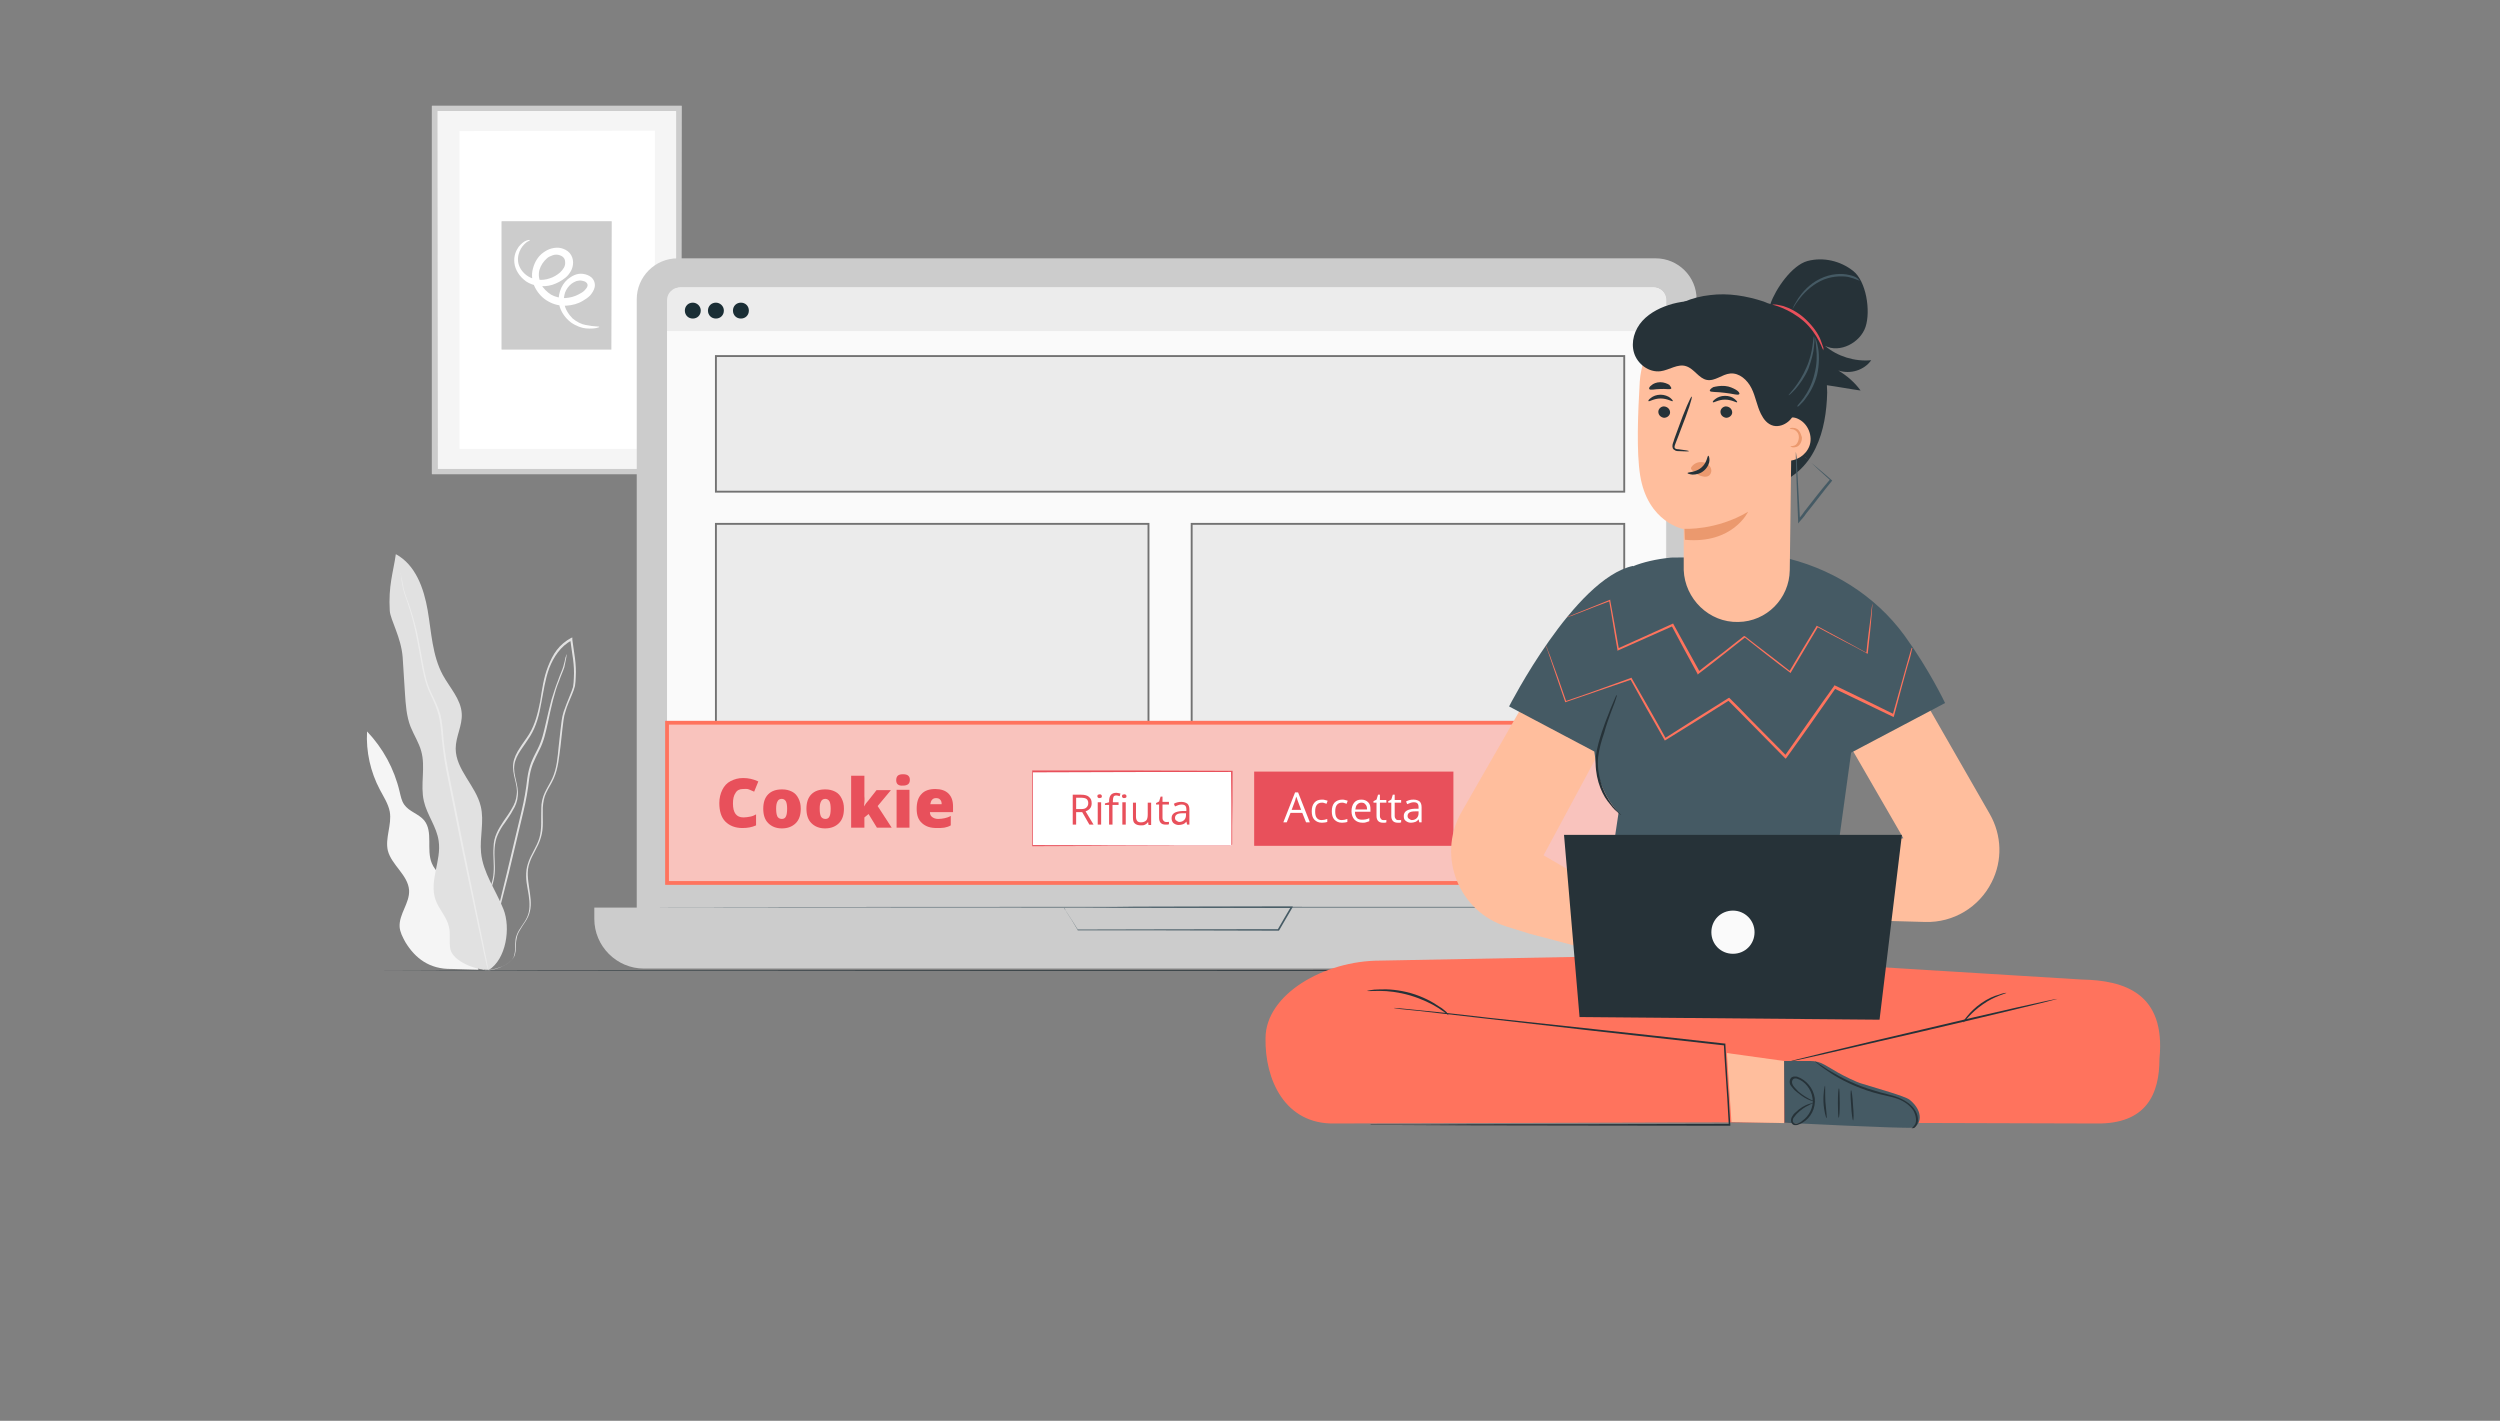<?xml version="1.0" encoding="utf-8"?>
<!-- Generator: Adobe Illustrator 25.2.3, SVG Export Plug-In . SVG Version: 6.00 Build 0)  -->
<svg version="1.0" xmlns="http://www.w3.org/2000/svg" xmlns:xlink="http://www.w3.org/1999/xlink" x="0px" y="0px"
	 viewBox="0 0 660 375.1" style="enable-background:new 0 0 660 375.1;" xml:space="preserve">
<rect x="0" y="0" width="660" height="375.1" fill="#808080" stroke="none"/>
<style type="text/css">
	.st0{display:none;}
	.st1{display:inline;}
	.st2{fill:#F5F5F5;}
	.st3{fill:#263238;}
	.st4{fill:#CCCCCC;}
	.st5{fill:#FFFFFF;}
	.st6{fill:#455A64;}
	.st7{fill:none;}
	.st8{fill:#ECECEC;}
	.st9{fill:#FAFAFA;}
	.st10{fill:#1A2E35;}
	.st11{fill:#E1E1E1;}
	.st12{fill:#EBEBEB;stroke:#727272;stroke-width:0.5;stroke-miterlimit:10;}
	.st13{fill:#F9C3BD;stroke:#FF735D;stroke-miterlimit:10;}
	.st14{fill:#E8505B;}
	.st15{fill:#FF735D;}
	.st16{fill:#FFBE9D;}
	.st17{fill:#EB996E;}
</style>
<g id="Livello_1">
	<g id="Livello_1_1_">
		<g id="Background_Simple" class="st0">
			<g class="st1">
				<path class="st2" d="M753.1,92.5c-3.4-28.3-24.2-53.9-51.2-63c-30.8-10.4-64.4-0.2-95.1,10.5c-30.7,10.7-63.5,22.2-95,14.3
					C468.5,43.5,442.4,0.8,407.6-27c-37.2-29.8-87.4-42.7-134.3-34.7c-26.7,4.5-53.3,16.3-70.2,37.5C188.4-5.8,172,23.4,171.3,46.9
					c-1.3,42.8,10.1,83,51.6,130.8c124.6,129.6,270.4,109.7,401.8,84c32.6-6.4,66.6-30.9,94-59.5
					C751.1,168.7,757.1,125.4,753.1,92.5z"/>
			</g>
		</g>
		<g id="Box">
		</g>
		<g id="Character">
		</g>
		<g id="Floor">
			<g>
				<g>
					<path class="st3" d="M511.6,256.2c0,0.1-92.1,0.1-205.8,0.1S100,256.2,100,256.2c0-0.1,92.1-0.1,205.8-0.1
						C419.5,256,511.6,256,511.6,256.2z"/>
				</g>
			</g>
		</g>
		<g id="Device">
			<g id="Livello_9">
				<g id="Background_Complete">
					<g>
						<g>
							<g>
								<path class="st2" d="M114.8,28.7v95.7c0,0,0,0.1,0.1,0.1h64.3c0,0,0.1,0,0.1-0.1V28.7c0,0,0-0.1-0.1-0.1L114.8,28.7
									C114.9,28.6,114.8,28.7,114.8,28.7z"/>
							</g>
						</g>
						<g>
							<g>
								<g>
									<path class="st4" d="M179.9,125.2h-65.8c0,0-0.1,0-0.1-0.1V28c0,0,0-0.1,0.1-0.1h65.8c0,0,0.1,0,0.1,0.1L179.9,125.2
										C180,125.2,180,125.2,179.9,125.2z M115.6,123.8h62.8c0,0,0.1,0,0.1-0.1V29.4c0,0,0-0.1-0.1-0.1h-62.8c0,0-0.1,0-0.1,0.1
										L115.6,123.8L115.6,123.8z"/>
								</g>
							</g>
						</g>
						<g>
							<g>
								<path class="st5" d="M121.3,34.6v83.8c0,0,0,0.1,0.1,0.1h51.4c0,0,0.1,0,0.1-0.1V34.6c0,0,0-0.1-0.1-0.1L121.3,34.6
									C121.4,34.6,121.3,34.6,121.3,34.6z"/>
							</g>
						</g>
						<g>
							<g>
								<path class="st4" d="M161.4,92.3h-28.9c0,0-0.1,0-0.1-0.1V58.5c0,0,0-0.1,0.1-0.1h28.9c0,0,0.1,0,0.1,0.1L161.4,92.3
									C161.5,92.3,161.5,92.3,161.4,92.3z"/>
							</g>
						</g>
						<g>
							<g>
								<g>
									<path class="st5" d="M158.2,86.3c0.1,0.1-1.2,0.6-3.5,0.4c-1.1-0.1-2.6-0.6-4-1.6c-1.3-1-2.7-2.7-3.1-4.8s0.3-4.9,2.3-6.6
										c0.5-0.4,1.1-0.8,1.8-1.1c0.7-0.3,1.5-0.4,2.2-0.3c0.8,0.1,1.6,0.4,2.2,0.9c0.7,0.6,1.1,1.6,0.9,2.6
										c-0.2,0.9-0.7,1.6-1.2,2.2c-0.6,0.6-1.2,1-1.9,1.4c-1.3,0.8-2.8,1.2-4.4,1.3c-1.6,0.1-3.3-0.3-4.7-1.1
										c-1.5-0.8-2.7-2.1-3.5-3.6s-1.1-3.4-0.6-5.1c0.4-1.6,1.3-3.2,2.7-4.2c0.7-0.5,1.4-0.9,2.2-1.1s1.7-0.3,2.5-0.1
										s1.7,0.6,2.3,1.3c0.6,0.7,0.9,1.6,0.9,2.5c0,0.8-0.2,1.6-0.6,2.3c-0.4,0.7-0.9,1.3-1.4,1.7c-1.1,0.9-2.3,1.5-3.5,1.9
										c-1.3,0.4-2.5,0.4-3.7,0.3c-1.2-0.2-2.3-0.6-3.2-1.2c-1.8-1.3-2.9-3.1-3.1-4.9c-0.2-1.8,0.4-3.2,1.1-4.2
										c0.7-0.9,1.5-1.5,2.1-1.7s0.9-0.2,0.9-0.1c0,0.1-0.3,0.2-0.8,0.5c-0.4,0.3-1.1,0.9-1.6,1.8s-0.9,2.1-0.7,3.5
										s1.2,2.9,2.7,3.8s3.6,1.2,5.6,0.5c1-0.3,2-0.9,2.8-1.6c0.8-0.8,1.4-1.6,1.3-2.7c0-1-0.6-1.6-1.7-1.9
										c-0.5-0.1-1.1-0.1-1.6,0.1s-1.1,0.4-1.5,0.8c-0.9,0.8-1.6,1.8-2,3.1c-0.3,1.2-0.1,2.5,0.4,3.7c0.6,1.1,1.6,2.1,2.7,2.8
										c1.1,0.6,2.4,0.9,3.7,0.9c1.3-0.1,2.5-0.4,3.6-1c0.6-0.3,1.1-0.6,1.5-1s0.7-0.8,0.8-1.2c0.1-0.4-0.1-0.7-0.3-0.9
										c-0.3-0.3-0.7-0.4-1.2-0.5s-0.9,0-1.4,0.1c-0.5,0.2-0.9,0.4-1.3,0.7c-0.8,0.6-1.4,1.5-1.7,2.3c-0.3,0.9-0.4,1.8-0.3,2.7
										c0.3,1.8,1.3,3.2,2.3,4.2c1.1,0.9,2.3,1.5,3.4,1.7C157,86.3,158.2,86.1,158.2,86.3z"/>
								</g>
							</g>
						</g>
					</g>
				</g>
			</g>
			<g>
				<g>
					<g>
						<g>
							<g>
								<g>
									<g>
										<path class="st4" d="M437.2,253.1H178.9c-5.9,0-10.8-4.8-10.8-10.8V79c0-5.9,4.8-10.8,10.8-10.8h258.2
											c5.9,0,10.8,4.8,10.8,10.8v163.5C447.9,248.3,443.1,253.1,437.2,253.1z"/>
									</g>
								</g>
							</g>
							<g>
								<g>
									<g>
										<path class="st4" d="M446.8,255.7H170c-7.2,0-13.1-5.9-13.1-13.1v-3h303v3C459.9,249.8,454,255.7,446.8,255.7z"/>
									</g>
								</g>
							</g>
							<g>
								<g>
									<g>
										<g>
											<path class="st6" d="M280.8,239.5c0,0,0.1,0,0.3,0s0.5,0,0.9,0c0.8,0,2,0,3.5,0c3,0,7.4,0,12.8-0.1
												c10.8,0,26-0.1,42.7-0.1h0.3l-0.1,0.3c-0.5,0.9-1.1,1.9-1.7,2.9s-1.2,2.1-1.8,3.1l-0.1,0.1h-0.1
												c-23.2-0.1-43.1-0.1-52.9-0.1h-0.1v-0.1c-1.2-2-2.1-3.5-2.8-4.5c-0.3-0.5-0.5-0.9-0.7-1.1
												C280.9,239.6,280.8,239.5,280.8,239.5s0.1,0.1,0.3,0.4c0.1,0.3,0.4,0.7,0.7,1.2c0.7,1,1.6,2.5,2.8,4.4l-0.1-0.1
												c9.8,0,29.7-0.1,52.9-0.1l-0.1,0.1c0.6-1,1.2-2.1,1.8-3.1c0.6-1,1.2-2,1.7-2.9l0.1,0.3c-16.8,0-31.7-0.1-42.6-0.1
												c-5.4,0-9.8-0.1-12.8-0.1c-1.5,0-2.7,0-3.5,0c-0.4,0-0.7,0-0.9,0C281,239.5,280.8,239.5,280.8,239.5z"/>
										</g>
									</g>
								</g>
							</g>
						</g>
					</g>
				</g>
				<g>
					<g>
						<line class="st7" x1="168.2" y1="239.5" x2="447.9" y2="239.5"/>
					</g>
					<g>
						<g>
							<path class="st6" d="M447.9,239.5c0,0.1-62.6,0.1-139.9,0.1s-139.9-0.1-139.9-0.1s62.6-0.1,139.9-0.1
								S447.9,239.4,447.9,239.5z"/>
						</g>
					</g>
				</g>
			</g>
			<g>
				<g>
					<path class="st5" d="M436.5,75.9H179.7c-1.8,0-3.3,1.5-3.3,3.3l-0.3,153.2h263.4h0.3V79.2C439.8,77.3,438.3,75.9,436.5,75.9z"
						/>
				</g>
			</g>
		</g>
		<g>
			<g>
				<g>
					<g>
						<g>
							<g>
								<g>
									<path class="st8" d="M436.5,232.4H179.4c-1.8,0-3.3-1.5-3.3-3.3V79.2c0-1.8,1.5-3.3,3.3-3.3h257.2c1.8,0,3.3,1.5,3.3,3.3
										v149.9C439.8,230.9,438.3,232.4,436.5,232.4z"/>
								</g>
							</g>
						</g>
					</g>
					<g>
						<g>
							<g>
								<g>
									<rect x="176.1" y="87.4" class="st9" width="263.7" height="145"/>
								</g>
							</g>
						</g>
					</g>
					<g>
						<g>
							<g>
								<g>
									<path class="st10" d="M197.7,82c0,1.2-0.9,2.1-2.1,2.1c-1.2,0-2.1-0.9-2.1-2.1s0.9-2.1,2.1-2.1S197.7,80.8,197.7,82z"/>
								</g>
							</g>
						</g>
					</g>
					<g>
						<g>
							<g>
								<g>
									<path class="st10" d="M185,82c0,1.2-0.9,2.1-2.1,2.1c-1.2,0-2.1-0.9-2.1-2.1s0.9-2.1,2.1-2.1C184,79.9,185,80.8,185,82z"/>
								</g>
							</g>
						</g>
					</g>
					<g>
						<g>
							<g>
								<g>
									<path class="st10" d="M191.1,82c0,1.2-0.9,2.1-2.1,2.1c-1.2,0-2.1-0.9-2.1-2.1s0.9-2.1,2.1-2.1
										C190.1,79.9,191.1,80.8,191.1,82z"/>
								</g>
							</g>
						</g>
					</g>
				</g>
			</g>
		</g>
		<g>
			<g>
				<g>
					<g>
						<g>
							<path class="st2" d="M121.4,239.6c0.6-2.3-1-4.6-2.7-6.3s-3.8-3.2-4.7-5.4c-1.5-3.6,0.4-8.3-2-11.3c-1.5-1.8-4-2.3-5.3-4.2
								c-0.7-1-0.9-2.2-1.2-3.4c-1.4-6-4.4-11.5-8.6-15.9c-0.3,5.3,0.9,10.7,3.4,15.4c1,1.9,2.2,3.7,2.6,5.8c0.6,3.4-1.3,7-0.5,10.3
								c1,3.8,5.3,6.4,5.6,10.4c0.2,3.4-2.7,6.3-2.5,9.7c0.1,1.4,0.8,2.7,1.5,4c2.6,4.3,6.4,7.2,12.2,7.1l7.1,0.2L121.4,239.6z"/>
						</g>
					</g>
				</g>
			</g>
			<g>
				<g>
					<g>
						<g>
							<g>
								<g>
									<g>
										<path class="st11" d="M127.7,256.1c0,0,0.7,0.2,1.9-0.1c0.6-0.1,1.4-0.3,2.3-0.6c0.9-0.3,1.9-0.8,2.8-1.6
											c0.5-0.4,0.9-0.9,1.2-1.6c0.2-0.7,0.3-1.4,0.3-2.1c0-0.7,0-1.5,0.2-2.3c0.1-0.8,0.4-1.5,0.9-2.3c0.8-1.5,2.2-2.9,2.6-4.9
											c0.5-2,0.1-4.1-0.2-6.2c-0.3-2.1-0.7-4.4,0.1-6.6c0.7-2.2,2.3-4.2,3-6.7c0.8-2.5,0.4-5.2,0.5-7.9c0.1-1.3,0.3-2.7,0.9-3.9
											c0.6-1.3,1.4-2.4,2-3.8c1.2-2.7,1.4-5.7,1.8-8.7c0.2-1.5,0.3-3,0.5-4.5s0.3-3.1,0.8-4.5c0.4-1.5,1.1-2.9,1.7-4.4
											c0.3-0.7,0.6-1.5,0.8-2.3c0.1-0.8,0.2-1.6,0.2-2.4c0.1-1.6,0-3.3-0.2-4.9c-0.2-1.6-0.5-3.2-0.7-4.9c0-0.1,0-0.2,0-0.3
											v-0.3l-0.3,0.1c-1.5,0.8-2.8,1.9-3.8,3.2s-1.7,2.8-2.3,4.3c-1.2,3-1.6,6.2-2.1,9.3c-0.6,3-1.3,6-2.9,8.6
											c-0.8,1.3-1.7,2.4-2.5,3.7c-0.8,1.2-1.5,2.6-1.7,4c-0.4,3,1.3,5.6,0.9,8.3c-0.1,1.3-0.6,2.6-1.3,3.7
											c-0.6,1.1-1.4,2.2-2.1,3.2c-0.7,1.1-1.4,2.1-1.9,3.3c-0.5,1.1-0.8,2.4-0.8,3.6c-0.2,2.4,0.2,4.6,0,6.8
											c-0.1,2.1-0.9,4.1-1.7,5.8s-1.8,3.3-2.6,4.9c-0.4,0.8-0.8,1.5-1.1,2.3c-0.3,0.7-0.5,1.5-0.6,2.2c-0.2,1.5-0.2,2.8,0,4
											c0.3,2.4,1.2,4.2,2.1,5.1c0.2,0.3,0.4,0.4,0.6,0.6c0.2,0.2,0.3,0.3,0.5,0.4C127.6,256,127.7,256.1,127.7,256.1
											s-0.6-0.4-1.4-1.3c-0.8-1-1.7-2.7-1.9-5.1c-0.1-1.2-0.2-2.5,0.1-4c0.1-0.7,0.3-1.5,0.6-2.2c0.3-0.7,0.7-1.5,1.1-2.2
											c0.8-1.5,1.7-3.1,2.6-4.8c0.9-1.7,1.6-3.7,1.8-5.9s-0.2-4.5,0-6.8c0.1-1.2,0.3-2.3,0.8-3.4c0.5-1.1,1.1-2.2,1.9-3.2
											c0.7-1.1,1.5-2.1,2.1-3.3c0.7-1.1,1.2-2.4,1.3-3.8c0.3-2.8-1.3-5.5-0.9-8.2c0.2-1.4,0.9-2.7,1.7-3.9s1.7-2.4,2.5-3.7
											c1.6-2.6,2.4-5.7,2.9-8.7c0.6-3.1,1-6.2,2.1-9.2c0.6-1.5,1.3-2.9,2.3-4.2s2.2-2.4,3.6-3.1l-0.3-0.2c0,0.1,0,0.2,0,0.3
											c0.2,1.7,0.5,3.3,0.7,4.9c0.2,1.6,0.3,3.2,0.2,4.8c0,0.8-0.1,1.6-0.2,2.4c-0.2,0.7-0.5,1.5-0.8,2.2
											c-0.6,1.5-1.2,2.9-1.7,4.4s-0.6,3.1-0.8,4.6s-0.3,3-0.5,4.5c-0.3,3-0.5,5.9-1.7,8.5c-0.6,1.3-1.4,2.5-2,3.8
											s-0.9,2.7-0.9,4.1c-0.1,2.7,0.2,5.4-0.5,7.8c-0.7,2.4-2.3,4.4-3,6.7c-0.8,2.3-0.5,4.7-0.1,6.8s0.7,4.2,0.3,6.1
											c-0.4,1.9-1.7,3.3-2.6,4.8c-0.4,0.7-0.8,1.6-0.9,2.4c-0.1,0.8-0.1,1.6-0.1,2.3s-0.1,1.4-0.3,2.1c-0.2,0.6-0.6,1.1-1.1,1.5
											c-0.9,0.8-1.9,1.2-2.8,1.6c-0.9,0.3-1.6,0.5-2.3,0.6c-0.6,0.1-1.1,0.1-1.4,0.1C127.9,256.1,127.7,256.1,127.7,256.1z"/>
									</g>
								</g>
							</g>
						</g>
					</g>
					<g>
						<g>
							<g>
								<g>
									<g>
										<path class="st11" d="M149.6,172.7c0,0,0,0.1-0.1,0.2c0,0.2-0.1,0.4-0.2,0.6c-0.1,0.6-0.3,1.4-0.6,2.5
											c-0.3,1-0.9,2.2-1.4,3.7c-0.6,1.5-1.1,3.1-1.7,5c-0.5,1.9-1,4-1.5,6.2s-1,4.6-2.2,6.9c-0.6,1.2-1.2,2.3-1.7,3.6
											s-0.8,2.7-1,4.1c-0.3,2.8-0.8,5.7-1.5,8.6c-1.4,5.8-2.7,11.3-3.9,16.4c-1.2,5-2.3,9.5-3.3,13.3c-0.9,3.8-1.6,6.8-2.2,9
											c-0.2,1-0.4,1.9-0.6,2.5c-0.1,0.3-0.1,0.5-0.1,0.6c0,0.1,0,0.2,0,0.2s0-0.1,0.1-0.2c0-0.2,0.1-0.4,0.2-0.6
											c0.2-0.6,0.4-1.4,0.7-2.4c0.6-2.2,1.3-5.2,2.3-9s2.1-8.3,3.4-13.3c1.2-5,2.5-10.6,3.9-16.4c0.7-2.9,1.2-5.8,1.5-8.6
											c0.2-1.4,0.5-2.7,1-4c0.5-1.2,1.1-2.4,1.7-3.6c1.2-2.3,1.7-4.8,2.2-7c0.5-2.3,0.9-4.3,1.4-6.2s1-3.6,1.6-5
											c0.5-1.5,1.1-2.7,1.4-3.7c0.2-1.1,0.4-1.9,0.5-2.5c0-0.3,0.1-0.5,0.1-0.6C149.6,172.8,149.6,172.7,149.6,172.7z"/>
									</g>
								</g>
							</g>
						</g>
					</g>
				</g>
				<g>
					<g>
						<g>
							<g>
								<g>
									<path class="st11" d="M129,256.1c4.6-2.8,5.9-11.1,3.9-16.1s-5.4-9.6-5.9-14.9c-0.4-4.1,0.9-8.3-0.1-12.3
										c-1.3-5.4-6.6-9.6-6.6-15.2c0-3.1,1.8-6.1,1.6-9.2c-0.2-3.8-3.2-6.9-5-10.2c-2.8-5.2-3-11.3-4-17.1s-3.2-12-8.4-14.8
										c-0.7,4.9-2,8.3-1.6,15c0.2,2.4,3,7,3.4,12.2c0.2,3.1,0.4,6.3,0.6,9.4c0.2,3.1,0.4,6.2,1.5,9c0.9,2.2,2.2,4.2,2.8,6.4
										c1.2,4.2-0.3,8.9,0.7,13.2c0.8,3.6,3.4,6.8,3.9,10.5c0.8,5.2-2.6,10.6-0.8,15.6c0.9,2.5,2.9,4.4,3.5,7c0.5,2,0,4.1,0.4,6
										c0.7,3.2,6.8,5.6,10,5.4"/>
								</g>
							</g>
						</g>
					</g>
					<g>
						<g>
							<g>
								<g>
									<g>
										<path class="st8" d="M105.8,151.2c0,0,0,0.1,0,0.3s0.1,0.5,0.1,0.8c0.1,0.7,0.2,1.8,0.5,3.1c0.3,1.4,1,2.9,1.5,4.7
											c0.6,1.8,1.2,3.9,1.7,6.3c0.5,2.4,1,5,1.5,7.8s1,5.9,2.4,8.8c0.7,1.5,1.4,2.9,1.9,4.5c0.6,1.6,0.8,3.3,1,5
											c0.3,3.5,0.7,7.1,1.4,10.8c1.5,7.3,2.8,14.2,4.1,20.5c1.3,6.3,2.5,12,3.5,16.7s1.8,8.6,2.4,11.3c0.3,1.3,0.5,2.3,0.7,3.1
											c0.1,0.3,0.1,0.6,0.2,0.8c0,0.2,0.1,0.3,0.1,0.3s0-0.1,0-0.3s-0.1-0.5-0.1-0.8c-0.1-0.7-0.3-1.8-0.6-3.1
											c-0.5-2.7-1.3-6.5-2.3-11.3s-2.1-10.4-3.4-16.7s-2.6-13.2-4.1-20.5c-0.7-3.7-1.2-7.2-1.4-10.7c-0.2-1.7-0.4-3.5-1-5.1
											s-1.3-3.1-2-4.5c-1.4-2.9-1.9-5.9-2.4-8.7s-1-5.4-1.5-7.8c-0.6-2.4-1.2-4.5-1.8-6.3c-0.6-1.8-1.3-3.4-1.6-4.7
											c-0.3-1.3-0.4-2.4-0.6-3.1c-0.1-0.3-0.1-0.6-0.2-0.8C105.9,151.3,105.8,151.2,105.8,151.2z"/>
									</g>
								</g>
							</g>
						</g>
					</g>
				</g>
			</g>
		</g>
	</g>
	<rect x="189" y="138.3" class="st12" width="114.2" height="87.7"/>
	<rect x="314.6" y="138.3" class="st12" width="114.2" height="87.7"/>
	<g id="Livello_2_1_">
	</g>
	<rect x="189" y="94" class="st12" width="239.8" height="35.8"/>
	<rect x="176.1" y="190.8" class="st13" width="263.8" height="42.3"/>
	<g>
		<path class="st14" d="M196.1,208.3c-0.8,0-1.5,0.3-1.9,1c-0.5,0.7-0.7,1.6-0.7,2.8c0,2.5,0.9,3.7,2.8,3.7c0.6,0,1.1-0.1,1.7-0.2
			s1.1-0.3,1.6-0.6v2.9c-1.1,0.5-2.3,0.7-3.6,0.7c-1.9,0-3.4-0.6-4.5-1.7s-1.6-2.8-1.6-4.9c0-1.3,0.3-2.5,0.8-3.5s1.2-1.8,2.2-2.3
			s2-0.8,3.3-0.8c1.4,0,2.7,0.3,4,0.9l-1.1,2.7c-0.5-0.2-0.9-0.4-1.4-0.6S196.7,208.3,196.1,208.3z"/>
		<path class="st14" d="M211.4,213.5c0,1.6-0.4,2.9-1.3,3.8c-0.9,0.9-2.1,1.4-3.7,1.4c-1.5,0-2.7-0.5-3.6-1.4s-1.3-2.2-1.3-3.8
			c0-1.6,0.4-2.9,1.3-3.8c0.9-0.9,2.1-1.3,3.7-1.3c1,0,1.8,0.2,2.6,0.6s1.3,1,1.7,1.8S211.4,212.4,211.4,213.5z M204.9,213.5
			c0,0.9,0.1,1.5,0.3,2c0.2,0.4,0.6,0.7,1.2,0.7c0.5,0,0.9-0.2,1.1-0.7c0.2-0.4,0.3-1.1,0.3-2c0-0.8-0.1-1.5-0.3-1.9
			s-0.6-0.7-1.1-0.7c-0.5,0-0.9,0.2-1.1,0.6C205,212,204.9,212.6,204.9,213.5z"/>
		<path class="st14" d="M222.8,213.5c0,1.6-0.4,2.9-1.3,3.8c-0.9,0.9-2.1,1.4-3.7,1.4c-1.5,0-2.7-0.5-3.6-1.4s-1.3-2.2-1.3-3.8
			c0-1.6,0.4-2.9,1.3-3.8c0.9-0.9,2.1-1.3,3.7-1.3c1,0,1.8,0.2,2.6,0.6s1.3,1,1.7,1.8S222.8,212.4,222.8,213.5z M216.4,213.5
			c0,0.9,0.1,1.5,0.3,2c0.2,0.4,0.6,0.7,1.2,0.7c0.5,0,0.9-0.2,1.1-0.7c0.2-0.4,0.3-1.1,0.3-2c0-0.8-0.1-1.5-0.3-1.9
			s-0.6-0.7-1.1-0.7c-0.5,0-0.9,0.2-1.1,0.6C216.5,212,216.4,212.6,216.4,213.5z"/>
		<path class="st14" d="M228.1,212.9c0.4-0.7,0.8-1.2,1.1-1.5l2.2-2.8h3.8l-3.5,4.2l3.7,5.7h-3.9l-2.2-3.6l-1.1,0.9v2.7h-3.5v-13.7
			h3.5v5.4C228.3,211.1,228.2,212,228.1,212.9L228.1,212.9z"/>
		<path class="st14" d="M236.6,206c0-0.5,0.1-0.9,0.4-1.2s0.8-0.4,1.4-0.4s1.1,0.1,1.4,0.4s0.4,0.6,0.4,1.1c0,1-0.6,1.5-1.8,1.5
			C237.2,207.5,236.6,207,236.6,206z M240.1,218.5h-3.4v-10h3.4V218.5z"/>
		<path class="st14" d="M247.3,218.6c-1.7,0-2.9-0.4-3.9-1.3s-1.4-2.1-1.4-3.8c0-1.7,0.4-3,1.3-3.9c0.8-0.9,2.1-1.3,3.6-1.3
			c1.5,0,2.7,0.4,3.5,1.2c0.8,0.8,1.2,1.9,1.2,3.4v1.5h-6.1c0,0.6,0.2,1,0.6,1.3s0.9,0.5,1.6,0.5c0.6,0,1.2-0.1,1.7-0.2
			c0.5-0.1,1.1-0.3,1.6-0.6v2.5c-0.5,0.3-1.1,0.5-1.7,0.6S248.1,218.6,247.3,218.6z M247.1,210.7c-0.4,0-0.7,0.1-1,0.4
			c-0.3,0.3-0.4,0.7-0.5,1.2h3c0-0.5-0.1-0.9-0.4-1.2S247.6,210.7,247.1,210.7z"/>
	</g>
	<g>
		<rect x="331.1" y="203.7" class="st14" width="52.6" height="19.6"/>
	</g>
	<g>
		<g>
			<g>
				<rect x="272.5" y="203.7" class="st5" width="52.6" height="19.6"/>
			</g>
			<g>
				<g>
					<path class="st14" d="M325.1,223.3c0,0,0-0.1,0-0.4c0-0.2,0-0.6,0-1c0-0.9,0-2.2,0-3.9c0-3.4,0-8.3-0.1-14.3l0.1,0.1
						c-13,0-31.8,0-52.6,0.1h0l0.2-0.2c0,6.8,0,13.5,0,19.6l-0.2-0.2c15.2,0,28.3,0.1,37.6,0.1c4.7,0,8.4,0,11,0c1.3,0,2.3,0,2.9,0
						c0.3,0,0.6,0,0.8,0C325,223.3,325.1,223.3,325.1,223.3s-0.1,0-0.2,0c-0.2,0-0.4,0-0.7,0c-0.7,0-1.7,0-2.9,0
						c-2.6,0-6.3,0-10.9,0c-9.4,0-22.5,0-37.7,0.1l-0.2,0v-0.2c0-6.1,0-12.8,0-19.6l0-0.2h0.2h0c20.8,0,39.5,0,52.6,0.1l0.1,0l0,0.1
						c0,6.1,0,11-0.1,14.4c0,1.7,0,3,0,3.9c0,0.4,0,0.8,0,1C325.1,223.2,325.1,223.3,325.1,223.3z"/>
				</g>
			</g>
		</g>
		<g>
			<path class="st14" d="M284.1,214.4v3.3h-0.9v-7.9h2.2c1,0,1.7,0.2,2.1,0.6c0.5,0.4,0.7,0.9,0.7,1.7c0,1-0.5,1.7-1.6,2.1l2.1,3.5
				h-1.1l-1.9-3.3H284.1z M284.1,213.6h1.3c0.6,0,1.1-0.1,1.4-0.4s0.5-0.6,0.5-1.2c0-0.5-0.2-0.9-0.5-1.1c-0.3-0.2-0.8-0.3-1.5-0.3
				h-1.2V213.6z"/>
			<path class="st14" d="M289.7,210.2c0-0.2,0.1-0.4,0.2-0.4s0.2-0.1,0.4-0.1c0.1,0,0.3,0,0.4,0.1s0.2,0.2,0.2,0.4
				c0,0.2-0.1,0.4-0.2,0.4s-0.2,0.1-0.4,0.1c-0.2,0-0.3,0-0.4-0.1S289.7,210.4,289.7,210.2z M290.7,217.7h-0.9v-5.9h0.9V217.7z"/>
			<path class="st14" d="M295.2,212.5h-1.5v5.2h-0.9v-5.2h-1.1v-0.4l1.1-0.3v-0.3c0-1.4,0.6-2.2,1.9-2.2c0.3,0,0.7,0.1,1.1,0.2
				l-0.2,0.7c-0.3-0.1-0.6-0.2-0.9-0.2c-0.3,0-0.6,0.1-0.7,0.3s-0.2,0.6-0.2,1.1v0.4h1.5V212.5z M296.2,210.2c0-0.2,0.1-0.4,0.2-0.4
				s0.2-0.1,0.4-0.1c0.1,0,0.3,0,0.4,0.1s0.2,0.2,0.2,0.4c0,0.2-0.1,0.4-0.2,0.4s-0.2,0.1-0.4,0.1c-0.2,0-0.3,0-0.4-0.1
				S296.2,210.4,296.2,210.2z M297.2,217.7h-0.9v-5.9h0.9V217.7z"/>
			<path class="st14" d="M299.9,211.8v3.8c0,0.5,0.1,0.8,0.3,1.1s0.6,0.4,1,0.4c0.6,0,1.1-0.2,1.4-0.5c0.3-0.3,0.4-0.9,0.4-1.6v-3.1
				h0.9v5.9h-0.7l-0.1-0.8h0c-0.2,0.3-0.4,0.5-0.8,0.7c-0.3,0.2-0.7,0.2-1.1,0.2c-0.7,0-1.3-0.2-1.6-0.5c-0.4-0.3-0.5-0.9-0.5-1.6
				v-3.9H299.9z"/>
			<path class="st14" d="M307.8,217c0.2,0,0.3,0,0.5,0s0.3,0,0.3-0.1v0.7c-0.1,0-0.2,0.1-0.4,0.1c-0.2,0-0.4,0-0.5,0
				c-1.1,0-1.7-0.6-1.7-1.8v-3.5h-0.8v-0.4l0.8-0.4l0.4-1.3h0.5v1.4h1.7v0.7h-1.7v3.5c0,0.4,0.1,0.6,0.3,0.8S307.5,217,307.8,217z"
				/>
			<path class="st14" d="M313.4,217.7l-0.2-0.8h0c-0.3,0.4-0.6,0.6-0.9,0.7c-0.3,0.1-0.7,0.2-1.1,0.2c-0.6,0-1-0.2-1.4-0.5
				c-0.3-0.3-0.5-0.7-0.5-1.3c0-1.2,0.9-1.8,2.9-1.9l1,0v-0.4c0-0.5-0.1-0.8-0.3-1c-0.2-0.2-0.5-0.3-1-0.3c-0.5,0-1,0.2-1.7,0.5
				l-0.3-0.7c0.3-0.2,0.6-0.3,1-0.4c0.3-0.1,0.7-0.1,1-0.1c0.7,0,1.2,0.2,1.6,0.5c0.3,0.3,0.5,0.8,0.5,1.5v4H313.4z M311.3,217
				c0.6,0,1-0.2,1.3-0.5s0.5-0.7,0.5-1.3v-0.5l-0.9,0c-0.7,0-1.2,0.1-1.5,0.3c-0.3,0.2-0.5,0.5-0.5,0.9c0,0.3,0.1,0.6,0.3,0.7
				S311,217,311.3,217z"/>
		</g>
	</g>
	<g>
		<path class="st5" d="M344.8,217.1l-1-2.5h-3.1l-1,2.5h-0.9l3.1-7.9h0.8l3.1,7.9H344.8z M343.5,213.8l-0.9-2.4
			c-0.1-0.3-0.2-0.7-0.4-1.1c-0.1,0.3-0.2,0.7-0.3,1.1l-0.9,2.4H343.5z"/>
		<path class="st5" d="M349,217.2c-0.9,0-1.5-0.3-2-0.8c-0.5-0.5-0.7-1.3-0.7-2.2c0-1,0.2-1.7,0.7-2.3s1.2-0.8,2-0.8
			c0.3,0,0.6,0,0.8,0.1c0.3,0.1,0.5,0.1,0.7,0.2l-0.3,0.8c-0.2-0.1-0.4-0.1-0.6-0.2c-0.2-0.1-0.4-0.1-0.6-0.1
			c-1.2,0-1.8,0.8-1.8,2.3c0,0.7,0.1,1.3,0.4,1.7c0.3,0.4,0.7,0.6,1.3,0.6c0.5,0,1-0.1,1.5-0.3v0.8
			C350.1,217.1,349.6,217.2,349,217.2z"/>
		<path class="st5" d="M354.3,217.2c-0.9,0-1.5-0.3-2-0.8c-0.5-0.5-0.7-1.3-0.7-2.2c0-1,0.2-1.7,0.7-2.3c0.5-0.5,1.2-0.8,2-0.8
			c0.3,0,0.6,0,0.8,0.1c0.3,0.1,0.5,0.1,0.7,0.2l-0.3,0.8c-0.2-0.1-0.4-0.1-0.6-0.2c-0.2-0.1-0.4-0.1-0.6-0.1
			c-1.2,0-1.8,0.8-1.8,2.3c0,0.7,0.1,1.3,0.4,1.7s0.7,0.6,1.3,0.6c0.5,0,1-0.1,1.5-0.3v0.8C355.4,217.1,354.9,217.2,354.3,217.2z"/>
		<path class="st5" d="M359.7,217.2c-0.9,0-1.6-0.3-2.1-0.8s-0.8-1.3-0.8-2.2c0-0.9,0.2-1.7,0.7-2.3c0.5-0.6,1.1-0.8,1.9-0.8
			c0.7,0,1.3,0.2,1.8,0.7s0.6,1.1,0.6,1.9v0.6h-4.1c0,0.7,0.2,1.2,0.5,1.6c0.3,0.4,0.8,0.5,1.4,0.5c0.6,0,1.3-0.1,1.9-0.4v0.8
			c-0.3,0.1-0.6,0.2-0.9,0.3C360.4,217.2,360.1,217.2,359.7,217.2z M359.4,211.9c-0.5,0-0.8,0.2-1.1,0.5c-0.3,0.3-0.4,0.7-0.5,1.3
			h3.1c0-0.6-0.1-1-0.4-1.3C360.2,212,359.9,211.9,359.4,211.9z"/>
		<path class="st5" d="M365.2,216.5c0.2,0,0.3,0,0.5,0c0.1,0,0.3,0,0.3-0.1v0.7c-0.1,0-0.2,0.1-0.4,0.1c-0.2,0-0.4,0-0.5,0
			c-1.1,0-1.7-0.6-1.7-1.8v-3.5h-0.8v-0.4l0.8-0.4l0.4-1.3h0.5v1.4h1.7v0.7h-1.7v3.5c0,0.4,0.1,0.6,0.3,0.8
			C364.7,216.4,364.9,216.5,365.2,216.5z"/>
		<path class="st5" d="M369.1,216.5c0.2,0,0.3,0,0.5,0s0.3,0,0.3-0.1v0.7c-0.1,0-0.2,0.1-0.4,0.1s-0.4,0-0.5,0
			c-1.1,0-1.7-0.6-1.7-1.8v-3.5h-0.8v-0.4l0.8-0.4l0.4-1.3h0.5v1.4h1.7v0.7h-1.7v3.5c0,0.4,0.1,0.6,0.3,0.8
			C368.6,216.4,368.8,216.5,369.1,216.5z"/>
		<path class="st5" d="M374.7,217.1l-0.2-0.8h0c-0.3,0.4-0.6,0.6-0.9,0.7s-0.7,0.2-1.1,0.2c-0.6,0-1-0.2-1.4-0.5s-0.5-0.7-0.5-1.3
			c0-1.2,1-1.8,2.9-1.9l1,0v-0.4c0-0.5-0.1-0.8-0.3-1c-0.2-0.2-0.5-0.3-1-0.3c-0.5,0-1,0.2-1.7,0.5l-0.3-0.7c0.3-0.2,0.6-0.3,1-0.4
			c0.3-0.1,0.7-0.1,1-0.1c0.7,0,1.2,0.2,1.6,0.5c0.3,0.3,0.5,0.8,0.5,1.5v4H374.7z M372.7,216.5c0.6,0,1-0.2,1.3-0.5
			c0.3-0.3,0.5-0.7,0.5-1.3v-0.5l-0.9,0c-0.7,0-1.2,0.1-1.5,0.3s-0.5,0.5-0.5,0.9c0,0.3,0.1,0.6,0.3,0.7S372.4,216.5,372.7,216.5z"
			/>
	</g>
</g>
<g id="girl">
	<g>
		<g>
			<g>
				<g>
					<path class="st15" d="M549.6,258.6l-81.2-5c-0.5-1.2-0.9-1.9-0.9-1.9l-22,0.4l-7.2-0.4c0,0-0.1,0.2-0.3,0.5l-73.7,1.4
						c-14.7,0-30.2,8.9-30.2,20.5c-0.2,10.9,5.1,22.8,18.3,22.5l100.5-0.3l100.5,0.3c13.2,0.2,16.7-7.7,16.7-17.1
						C571.8,262.2,560.8,258.8,549.6,258.6z"/>
				</g>
				<g>
					<g>
						<path class="st3" d="M361.7,296.9c0,0,0.2,0,0.4,0c0.3,0,0.8,0,1.4,0c1.3,0,3.2,0,5.4,0c4.8,0,11.7,0,20.3-0.1
							c17.1,0,41,0,67.5-0.1l-0.3,0.3c-0.1-2.2-0.3-4.6-0.4-7c-0.3-4.9-0.7-9.7-0.9-14.2l0.2,0.2c-24.7-2.7-46.5-5.2-62.2-7
							c-7.8-0.9-14.1-1.6-18.4-2.1c-2.2-0.2-3.8-0.4-5-0.5c-0.5-0.1-1-0.1-1.3-0.2c-0.3,0-0.4-0.1-0.4-0.1s0.1,0,0.4,0
							s0.8,0.1,1.3,0.1c1.2,0.1,2.8,0.3,5,0.5c4.4,0.4,10.7,1.1,18.4,2c15.7,1.7,37.5,4,62.2,6.8h0.2v0.2c0.3,4.6,0.5,9.4,0.9,14.2
							c0.1,2.4,0.3,4.7,0.4,7v0.3h-0.3c-26.6,0-50.3-0.1-67.5-0.1c-8.5,0-15.5-0.1-20.3-0.1c-2.4,0-4.2,0-5.4,0c-0.7,0-1.1,0-1.4,0
							C361.9,296.9,361.7,296.9,361.7,296.9z"/>
					</g>
				</g>
				<g>
					<g>
						<path class="st3" d="M382.5,268c-0.1,0.1-1.1-0.8-2.8-1.9c-1.7-1.1-4.4-2.4-7.4-3.3c-3.1-0.9-5.9-1.2-8-1.2s-3.4,0.1-3.4,0
							c0,0,0.3-0.1,0.9-0.2c0.5-0.1,1.4-0.2,2.5-0.2c2.1-0.1,5,0.1,8.2,1c3.1,0.9,5.7,2.3,7.4,3.5c0.9,0.5,1.5,1.1,2,1.5
							C382.2,267.8,382.5,268,382.5,268z"/>
					</g>
				</g>
				<g>
					<g>
						<path class="st3" d="M543.2,263.7c0,0.1-16,4-35.7,8.6c-19.8,4.6-35.8,8.3-35.8,8.1c0-0.1,15.9-4,35.7-8.6
							C527.1,267.1,543.2,263.5,543.2,263.7z"/>
					</g>
				</g>
				<g>
					<g>
						<path class="st3" d="M529.7,262.1c0,0.2-3.1,0.8-6.3,3.1c-3.2,2.2-4.9,4.8-5.1,4.7c-0.1,0,0.3-0.8,1.1-1.7
							c0.8-1,2.1-2.3,3.7-3.4c1.6-1.1,3.3-1.9,4.6-2.2C528.9,262.1,529.7,262.1,529.7,262.1z"/>
					</g>
				</g>
			</g>
			<g>
				<path class="st16" d="M499.6,170.1l25.7,44.8c3.2,5.6,3.4,12.3,0.5,18l0,0c-3.3,6.6-10.1,10.7-17.5,10.5l-39.4-1.1l-1.1-14.4
					l34.7-6.6l-23.4-40.5L499.6,170.1z"/>
			</g>
			<g>
				<path class="st16" d="M403.8,246.5l36.3,9.6l0.8-10.9l-33.4-19.4l24.4-45.3L411.3,170l-25.7,44.8l0,0
					c-6.2,11.5-0.4,25.9,12.1,29.8L403.8,246.5z"/>
			</g>
			<g>
				<path class="st6" d="M488.7,198.7l24.8-13.1c0,0-4.1-8.7-10.7-17.8c-7.7-10.6-19.6-18.1-33.1-20.9l0,0l-28.5,0.3
					c-4,0.4-7.4,1.2-10.1,2.3v-0.1c-15.5,3.4-32.7,37.1-32.7,37.1l22.5,11.9l0.5,3.6c0.7,4.7,2.7,9,5.9,12.6l-6.5,43.2l73.2,1.5
					l-9.4-30.9L488.7,198.7z"/>
			</g>
			<g>
				<g>
					<path class="st3" d="M428,215.2c0,0-0.4-0.2-1.1-0.9c-0.7-0.5-1.5-1.5-2.5-2.8c-1.9-2.5-3.5-6.9-3.1-11.8
						c0.3-2.4,1-4.6,1.6-6.5c0.7-2,1.3-3.7,1.9-5.1c0.5-1.4,1.1-2.6,1.4-3.4c0.3-0.8,0.5-1.2,0.7-1.2c0,0-0.1,0.4-0.4,1.3
						c-0.3,1-0.8,2.1-1.3,3.5s-1.2,3.3-1.7,5.2c-0.7,2-1.3,4.1-1.6,6.4c-0.2,2.3,0.1,4.6,0.7,6.5c0.5,2,1.4,3.6,2.2,4.9
						C426.5,214,428.1,215.1,428,215.2z"/>
				</g>
			</g>
			<g>
				<g>
					<polygon class="st3" points="417,268.5 412.9,220.4 502.1,220.4 496.2,269.2 					"/>
				</g>
				<g>
					<path class="st9" d="M463.2,246.1c0,3.2-2.5,5.7-5.7,5.7c-3.2,0-5.7-2.5-5.7-5.7c0-3.2,2.5-5.7,5.7-5.7
						C460.6,240.4,463.2,242.9,463.2,246.1z"/>
				</g>
			</g>
			<g>
				<g>
					<polygon class="st16" points="455.9,278 471,280.1 471,296.5 457.1,296.2 					"/>
				</g>
				<g>
					<g>
						<path class="st6" d="M471,280.1h6.9c1.3,0,2.6,0.3,3.8,1l3.6,2.1c1.2,0.7,5,2.6,6.3,2.9c4.1,1.3,11.1,3.2,12.5,4.2
							c4.1,3.3,2.9,7.1,0.7,7.4c-2.1,0.3-33.7-1.3-33.7-1.3L471,280.1L471,280.1z"/>
					</g>
					<g>
						<g>
							<path class="st3" d="M482.2,295.2c-0.1,0-0.7-1.9-0.8-4.2c-0.1-2.4,0.3-4.4,0.4-4.4s0,2,0.1,4.2
								C482.1,293.3,482.4,295.2,482.2,295.2z"/>
						</g>
					</g>
					<g>
						<g>
							<path class="st3" d="M485.4,295.1c-0.1,0-0.2-1.7-0.2-3.9c0-2.2,0.1-3.9,0.3-3.9c0.1,0,0.2,1.7,0.2,3.9
								C485.7,293.4,485.6,295.1,485.4,295.1z"/>
						</g>
					</g>
					<g>
						<g>
							<path class="st3" d="M489.2,295.8c-0.1,0-0.4-1.7-0.5-4c-0.2-2.3-0.2-4,0-4c0.1,0,0.4,1.7,0.5,4
								C489.4,293.9,489.4,295.8,489.2,295.8z"/>
						</g>
					</g>
					<g>
						<g>
							<path class="st3" d="M479.3,290.9c0,0-0.5-0.1-1.4-0.4c-0.9-0.3-2.1-1-3.4-2.1c-0.3-0.3-0.7-0.5-1-0.9s-0.7-0.8-0.9-1.2
								c-0.2-0.5-0.2-1.2,0.2-1.7c0.2-0.2,0.5-0.4,0.9-0.4s0.7,0,0.9,0.1c2.2,0.8,4.1,2.9,4.5,5.6c0.3,2.7-1.1,5.2-3.1,6.4
								c-0.4,0.3-1,0.5-1.5,0.7c-0.3,0-0.5,0.1-0.9,0c-0.3-0.1-0.5-0.3-0.7-0.7c-0.2-0.5,0-1.2,0.2-1.5c0.2-0.4,0.5-0.8,0.9-1.1
								c1.2-1.2,2.5-1.9,3.4-2.2c0.9-0.3,1.4-0.4,1.4-0.4s-0.4,0.2-1.3,0.7c-0.9,0.4-2,1.1-3.2,2.3c-0.3,0.3-0.5,0.7-0.8,1
								c-0.2,0.3-0.3,0.9-0.1,1.2c0.2,0.3,0.7,0.4,1.1,0.3s0.9-0.3,1.3-0.7c1.7-1.2,3.1-3.5,2.7-6c-0.3-2.4-2.1-4.5-4-5.1
								c-0.4-0.2-1-0.1-1.2,0.2c-0.2,0.3-0.3,0.8-0.1,1.2c0.3,0.8,1.1,1.4,1.6,2C477.2,290.2,479.3,290.8,479.3,290.9z"/>
						</g>
					</g>
				</g>
				<g>
					<g>
						<path class="st3" d="M504.7,297.8c0,0,0.4-0.2,0.9-1c0.4-0.8,0.3-2.1-0.4-3.5c-0.8-1.3-2.3-2.5-4.2-3.2s-4.2-1-6.5-1.7
							c-4.7-1.4-8.6-3.4-11.2-5.1c-1.3-0.9-2.4-1.6-3.1-2.2c-0.7-0.5-1.1-0.9-1-0.9c0,0,0.4,0.2,1.2,0.8c0.8,0.4,1.7,1.2,3.2,2
							c2.7,1.6,6.6,3.6,11.2,4.9c2.3,0.8,4.6,1.1,6.5,1.9s3.6,2,4.4,3.5c0.8,1.4,0.8,2.9,0.3,3.7c-0.2,0.4-0.5,0.7-0.7,0.8
							C504.8,297.8,504.7,298,504.7,297.8z"/>
					</g>
				</g>
			</g>
			<g>
				<g>
					<path class="st15" d="M494.3,159c0,0,0,0.1,0,0.2c0,0.2,0,0.4,0,0.7c-0.1,0.7-0.1,1.5-0.2,2.6c-0.2,2.3-0.5,5.7-1,9.9v0.2
						l-0.2-0.1c-3.6-2-8.1-4.2-13.2-7l0.3-0.1c-2.2,3.7-4.6,7.7-7.2,12.1l-0.1,0.2l-0.2-0.2c-3.8-2.8-7.8-6-12-9.3h0.3
						c-1.6,1.3-3.5,2.7-5.2,4.1c-2.4,1.9-4.8,3.8-7.2,5.6l-0.2,0.2l-0.1-0.3c-2.4-4.4-4.7-8.6-6.8-12.6l0.3,0.1
						c-5.2,2.3-10.1,4.5-14.4,6.4l-0.2,0.1v-0.3c-0.9-4.9-1.5-9.3-2.2-12.9l0.2,0.1c-3.5,1.3-6.3,2.4-8.3,3.2
						c-1,0.3-1.6,0.7-2.2,0.8c-0.2,0.1-0.4,0.1-0.5,0.2c-0.1,0-0.2,0.1-0.2,0c0,0,0.1,0,0.2-0.1c0.1-0.1,0.3-0.1,0.5-0.2
						c0.5-0.2,1.2-0.5,2.2-0.9c2-0.8,4.7-1.9,8.2-3.3l0.2-0.1v0.2c0.7,3.6,1.4,7.8,2.3,12.9l-0.3-0.2c4.4-2,9.2-4.1,14.4-6.5
						l0.2-0.1l0.1,0.2c2.2,4,4.5,8.2,6.9,12.5l-0.8,0.4c2.3-1.9,4.7-3.7,7.2-5.6c1.7-1.4,3.6-2.8,5.2-4.1l0.2-0.1l0.2,0.1
						c4.2,3.3,8.3,6.3,12,9.3l-0.4,0.1c2.6-4.4,5-8.4,7.2-12l0.1-0.2l0.2,0.1c5,2.7,9.5,5.1,13.1,7.1l-0.2,0.1
						c0.4-4.2,0.9-7.5,1.2-9.9c0.1-1.1,0.2-2,0.3-2.6c0-0.3,0.1-0.5,0.1-0.7C494.3,159.1,494.3,159,494.3,159z"/>
				</g>
			</g>
			<g>
				<g>
					<path class="st15" d="M504.9,171c0,0,0,0.1-0.1,0.3s-0.1,0.5-0.2,0.9c-0.2,0.9-0.5,2.1-1,3.6c-0.9,3.2-2.1,7.6-3.6,13.3
						l-0.1,0.2l-0.2-0.1c-4.4-2.1-9.6-4.6-15.4-7.4l0.3-0.1c-3.9,5.6-8.3,11.9-13,18.4l-0.2,0.2l-0.2-0.2c-3.9-4-8.2-8.3-12.4-12.6
						c-0.9-0.9-1.7-1.7-2.6-2.6h0.3c-5.9,3.7-11.4,7.2-16.8,10.5l-0.2,0.1l-0.1-0.2c-3.3-5.7-6.3-11.1-9-16l0.3,0.1
						c-6.6,2.3-12.4,4.2-17.2,5.9l-0.2,0.1l-0.1-0.1c-1.6-4.7-2.9-8.5-3.8-11.1c-0.4-1.3-0.8-2.3-1-2.9c-0.1-0.3-0.2-0.5-0.2-0.8
						s-0.1-0.2-0.1-0.2s0,0.1,0.1,0.2c0.1,0.2,0.2,0.4,0.3,0.8c0.2,0.7,0.7,1.6,1.1,2.9c1,2.6,2.3,6.3,3.9,11l-0.2-0.1
						c4.8-1.6,10.6-3.7,17.2-6.1l0.2-0.1l0.1,0.2c2.8,4.9,5.9,10.2,9,15.9l-0.3-0.1c5.3-3.4,10.9-6.9,16.8-10.6l0.2-0.1l0.1,0.1
						c0.9,0.9,1.7,1.7,2.6,2.6c4.2,4.4,8.5,8.6,12.4,12.6h-0.4c4.7-6.6,9-12.9,13-18.4l0.1-0.2l0.2,0.1c5.8,2.8,11,5.3,15.4,7.5
						l-0.2,0.1c1.6-5.6,2.8-10.1,3.7-13.2c0.4-1.5,0.8-2.7,1-3.5c0.1-0.3,0.2-0.7,0.3-0.9C504.9,171.2,504.9,171,504.9,171z"/>
				</g>
			</g>
		</g>
		<g>
			<g>
				<path class="st3" d="M494,95.1c-4.4,0.4-8.9-1-12.2-3.8c3.9,2,9.3-0.8,10.7-5c1.4-4.2,0.2-12.1-3.3-14.8
					c-3.3-2.6-7.8-3.7-12-2.6c-4.1,1.1-8.4,7.3-9.8,11.3l0.1,0.1c-0.7-0.2-1.3-0.4-1.9-0.7c-4.6-1.5-9.4-2.3-14.1-1.7
					c-4.8,0.5-9.4,2.4-12.9,5.7l27.7,44.6c5-0.4,9.5-3.8,12.1-8.2c2.6-4.4,3.6-9.5,3.9-14.5c0.1-1.3,0.1-2.5,0-3.8
					c2.9,0.4,6,1,8.9,1.4c-1.6-2.2-3.6-3.9-5.9-5.3C488.5,98.9,492.2,97.7,494,95.1z"/>
			</g>
			<g>
				<g>
					<g>
						<g>
							<g>
								<g>
									<g>
										<g>
											<g>
												<g>
													<g>
														<g>
															<g>
																<path class="st16" d="M458.9,164.2c7.5-0.1,13.5-6.2,13.6-13.7l0.7-55.3l0,0c0-2.3-1.6-4.2-3.9-4.5l-23.4-5.9
																	c-7.5-0.8-12.5,8.4-13,15.9c-0.5,8.4-0.9,18.6,0.1,24.8c2,12.5,11.5,14.2,11.5,14.2s0,4.9,0,10.8
																	C444.8,158.1,451.2,164.4,458.9,164.2L458.9,164.2z"/>
															</g>
														</g>
													</g>
												</g>
											</g>
											<g>
												<g>
													<g>
														<g>
															<g>
																<g>
																	<path class="st3" d="M437.8,108.7c0,0.9,0.7,1.5,1.5,1.6c0.9,0,1.6-0.7,1.6-1.4c0-0.9-0.7-1.5-1.5-1.6
																		C438.6,107.2,437.8,107.9,437.8,108.7z"/>
																</g>
															</g>
														</g>
													</g>
												</g>
												<g>
													<g>
														<g>
															<g>
																<g>
																	<g>
																		<path class="st3" d="M435.2,105.9c0.2,0.2,1.4-0.7,3.2-0.7s3.1,0.9,3.2,0.7c0.1-0.1-0.1-0.4-0.7-0.9
																			c-0.5-0.4-1.5-0.8-2.5-0.8c-1.1,0-2,0.4-2.5,0.8C435.2,105.5,435.1,105.8,435.2,105.9z"/>
																	</g>
																</g>
															</g>
														</g>
													</g>
												</g>
											</g>
											<g>
												<g>
													<g>
														<g>
															<g>
																<g>
																	<path class="st3" d="M454.2,108.7c0,0.9,0.7,1.5,1.5,1.6c0.9,0,1.6-0.7,1.6-1.4c0-0.9-0.7-1.5-1.5-1.6
																		C455,107.2,454.2,107.9,454.2,108.7z"/>
																</g>
															</g>
														</g>
													</g>
												</g>
												<g>
													<g>
														<g>
															<g>
																<g>
																	<g>
																		<path class="st3" d="M452.2,106.2c0.2,0.2,1.4-0.7,3.2-0.7s3.1,0.9,3.2,0.7c0.1-0.1-0.1-0.4-0.7-0.9
																			s-1.5-0.8-2.5-0.8c-1.1,0-2,0.4-2.5,0.8C452.2,105.8,452.1,106.1,452.2,106.2z"/>
																	</g>
																</g>
															</g>
														</g>
													</g>
												</g>
											</g>
											<g>
												<g>
													<g>
														<g>
															<g>
																<g>
																	<path class="st3" d="M445.9,119.1c0-0.1-1.1-0.3-2.8-0.5c-0.4,0-0.9-0.1-1-0.4c-0.1-0.3,0.1-0.8,0.3-1.3
																		c0.4-1.1,0.9-2.2,1.3-3.4c1.9-4.8,3.2-8.7,2.9-8.8c-0.2-0.1-1.9,3.7-3.6,8.5c-0.4,1.2-0.9,2.3-1.2,3.4
																		c-0.2,0.5-0.4,1.1-0.2,1.7c0.1,0.3,0.4,0.5,0.8,0.7c0.3,0.1,0.5,0.1,0.8,0.1C444.8,119.2,445.9,119.2,445.9,119.1z
																		"/>
																</g>
															</g>
														</g>
													</g>
												</g>
											</g>
											<g>
												<g>
													<g>
														<g>
															<g>
																<path class="st17" d="M444.7,139.6c0,0,8.4,0.5,16.8-4.5c0,0-4,8.6-16.7,7.4L444.7,139.6z"/>
															</g>
														</g>
													</g>
												</g>
											</g>
											<g>
												<g>
													<g>
														<g>
															<g>
																<path class="st17" d="M446.6,123.2c0.7-0.9,1.7-1.3,2.8-1.2c0.8,0.1,1.5,0.4,2,1.1s0.5,1.5,0.1,2.1
																	c-0.4,0.7-1.4,0.8-2.3,0.5c-0.9-0.2-1.5-0.8-2.2-1.3c-0.2-0.1-0.3-0.3-0.5-0.5C446.4,123.8,446.4,123.4,446.6,123.2
																	"/>
															</g>
														</g>
													</g>
												</g>
											</g>
											<g>
												<g>
													<g>
														<g>
															<g>
																<g>
																	<path class="st3" d="M451,120.3c-0.3,0-0.3,1.9-1.9,3.2c-1.6,1.3-3.6,1.1-3.6,1.4c0,0.1,0.4,0.3,1.3,0.4
																		c0.9,0,2.1-0.2,3.1-1.1c1-0.9,1.4-2,1.4-2.7C451.3,120.7,451.1,120.3,451,120.3z"/>
																</g>
															</g>
														</g>
													</g>
												</g>
											</g>
										</g>
									</g>
								</g>
								<g>
									<g>
										<g>
											<g>
												<g>
													<path class="st3" d="M451.4,103.2c0.2,0.4,1.9,0.2,3.9,0.5c2.1,0.2,3.7,0.8,3.9,0.3c0.1-0.2-0.2-0.7-0.9-1.1
														c-0.7-0.4-1.7-0.9-2.9-1s-2.3,0.1-3.1,0.3C451.6,102.6,451.3,103,451.4,103.2z"/>
												</g>
											</g>
										</g>
									</g>
								</g>
								<g>
									<g>
										<g>
											<g>
												<g>
													<path class="st3" d="M435.4,102.7c0.3,0.4,1.5,0,2.9,0c1.4-0.1,2.6,0.2,2.9-0.1c0.1-0.2-0.1-0.5-0.5-1
														c-0.5-0.3-1.4-0.7-2.4-0.7s-1.9,0.4-2.3,0.8C435.4,102.1,435.3,102.5,435.4,102.7z"/>
												</g>
											</g>
										</g>
									</g>
								</g>
							</g>
						</g>
						<g>
							<g>
								<path class="st16" d="M471.8,110.6c1-0.7,2.3-0.4,3.3,0.2c2.3,1.3,3.5,4.4,2.6,6.9c-0.9,2.5-3.6,4.2-6.2,3.9"/>
							</g>
						</g>
						<g>
							<g>
								<g>
									<path class="st17" d="M472.7,117.8c0-0.1,0.4,0.1,1.1-0.2c0.5-0.2,1.1-1.1,1.1-2.2c0-1.1-0.7-1.7-1.3-2
										c-0.7-0.2-1.1-0.1-1.1-0.2c0-0.1,0.4-0.4,1.3-0.2c0.4,0.1,0.9,0.3,1.2,0.8c0.3,0.4,0.5,1,0.7,1.6c0.1,1.3-0.7,2.4-1.5,2.6
										C473.1,118.3,472.7,117.9,472.7,117.8z"/>
								</g>
							</g>
						</g>
					</g>
				</g>
			</g>
			<g>
				<g>
					<path class="st6" d="M476.1,120.4c0,0,0.2,0.1,0.5,0.4c0.4,0.3,1,0.8,1.5,1.3c1.4,1.2,3.3,2.7,5.4,4.6l0.2,0.1l-0.1,0.2
						c-2,2.4-4.2,5.4-6.8,8.6c-0.5,0.8-1.1,1.4-1.7,2.1l-0.4,0.5v-0.8c-0.2-5.1-0.4-9.6-0.5-12.9c0-1.5-0.1-2.8-0.1-3.8
						c0-0.9,0-1.4,0-1.4s0.1,0.4,0.2,1.4c0.1,1,0.1,2.3,0.2,3.8c0.2,3.3,0.4,7.7,0.7,12.9l-0.5-0.2c0.5-0.7,1.1-1.3,1.6-2.1
						c2.5-3.2,4.8-6.2,6.9-8.6v0.3c-2.2-2-3.9-3.5-5.2-4.8c-0.5-0.5-1.1-1-1.4-1.3C476.3,120.6,476.1,120.4,476.1,120.4z"/>
				</g>
			</g>
			<g>
				<path class="st3" d="M450.8,79.2c-3.1,0.1-6.2,0.2-9.2,1c-2.9,0.8-5.9,2.2-8,4.5c-2.1,2.3-3.1,5.6-2.2,8.5
					c0.9,2.9,3.9,5.2,7,4.8c2.3-0.3,4.6-2.1,6.8-1.3c2.1,0.7,3.3,3.2,5.4,3.6c2.2,0.4,4-1.5,6.2-1.7c2.4-0.2,4.5,1.7,5.6,3.9
					c1.1,2.2,1.4,4.6,2.5,6.8c0.7,1.4,1.7,2.7,3.3,3.1c1.4,0.3,2.8-0.2,3.9-1.1c1.1-0.9,1.7-2.2,2.3-3.5c2.3-5.6,1.7-12.1-1.3-17.3
					c-3.1-5.1-8.6-8.7-14.5-9.4"/>
			</g>
			<g>
				<g>
					<path class="st14" d="M481.4,92.5c-0.1,0-0.4-1-1.2-2.5c-0.8-1.5-2.1-3.5-4-5.2c-2-1.7-4-2.8-5.7-3.5c-1.6-0.7-2.6-0.8-2.6-0.9
						c0,0,0.3,0,0.8,0c0.4,0,1.2,0.2,2.1,0.4c1.6,0.5,3.9,1.6,5.9,3.5s3.4,3.9,4,5.6c0.3,0.8,0.5,1.5,0.7,2
						C481.3,92.2,481.4,92.5,481.4,92.5z"/>
				</g>
			</g>
			<g>
				<g>
					<path class="st6" d="M491,74.1c0,0.1-1.1-0.5-3.1-1c-1.9-0.3-4.7-0.2-7.3,1.1c-2.6,1.3-4.6,3.4-5.7,4.9
						c-1.2,1.5-1.7,2.7-1.7,2.6c0,0,0.1-0.3,0.3-0.8c0.2-0.5,0.7-1.2,1.2-2.1c1.1-1.6,2.9-3.8,5.8-5.2c2.8-1.4,5.8-1.5,7.7-1
						c1,0.2,1.7,0.5,2.2,0.9C490.7,73.9,491,74.1,491,74.1z"/>
				</g>
			</g>
			<g>
				<g>
					<path class="st6" d="M478.9,88.8c0.1,0,0.2,1,0,2.6c-0.1,1.6-0.7,3.8-1.5,6c-1,2.3-2.3,4-3.3,5.2c-1.1,1.2-1.9,1.9-1.9,1.7
						c-0.1-0.1,2.8-2.8,4.7-7.3C478.8,92.8,478.6,88.8,478.9,88.8z"/>
				</g>
			</g>
			<g>
				<g>
					<path class="st6" d="M479.2,89.1c0,0,0.1,0.2,0.3,0.8c0.2,0.4,0.3,1.2,0.5,2.1c0.3,1.7,0.3,4.4-0.3,7c-0.7,2.7-2,4.9-3.1,6.3
						c-0.5,0.8-1.1,1.2-1.4,1.6c-0.3,0.3-0.5,0.5-0.7,0.4s0.7-0.9,1.7-2.3c1-1.4,2.2-3.6,2.8-6.2c0.7-2.6,0.7-5,0.5-6.8
						C479.4,90.2,479.1,89.1,479.2,89.1z"/>
				</g>
			</g>
		</g>
	</g>
</g>
</svg>
